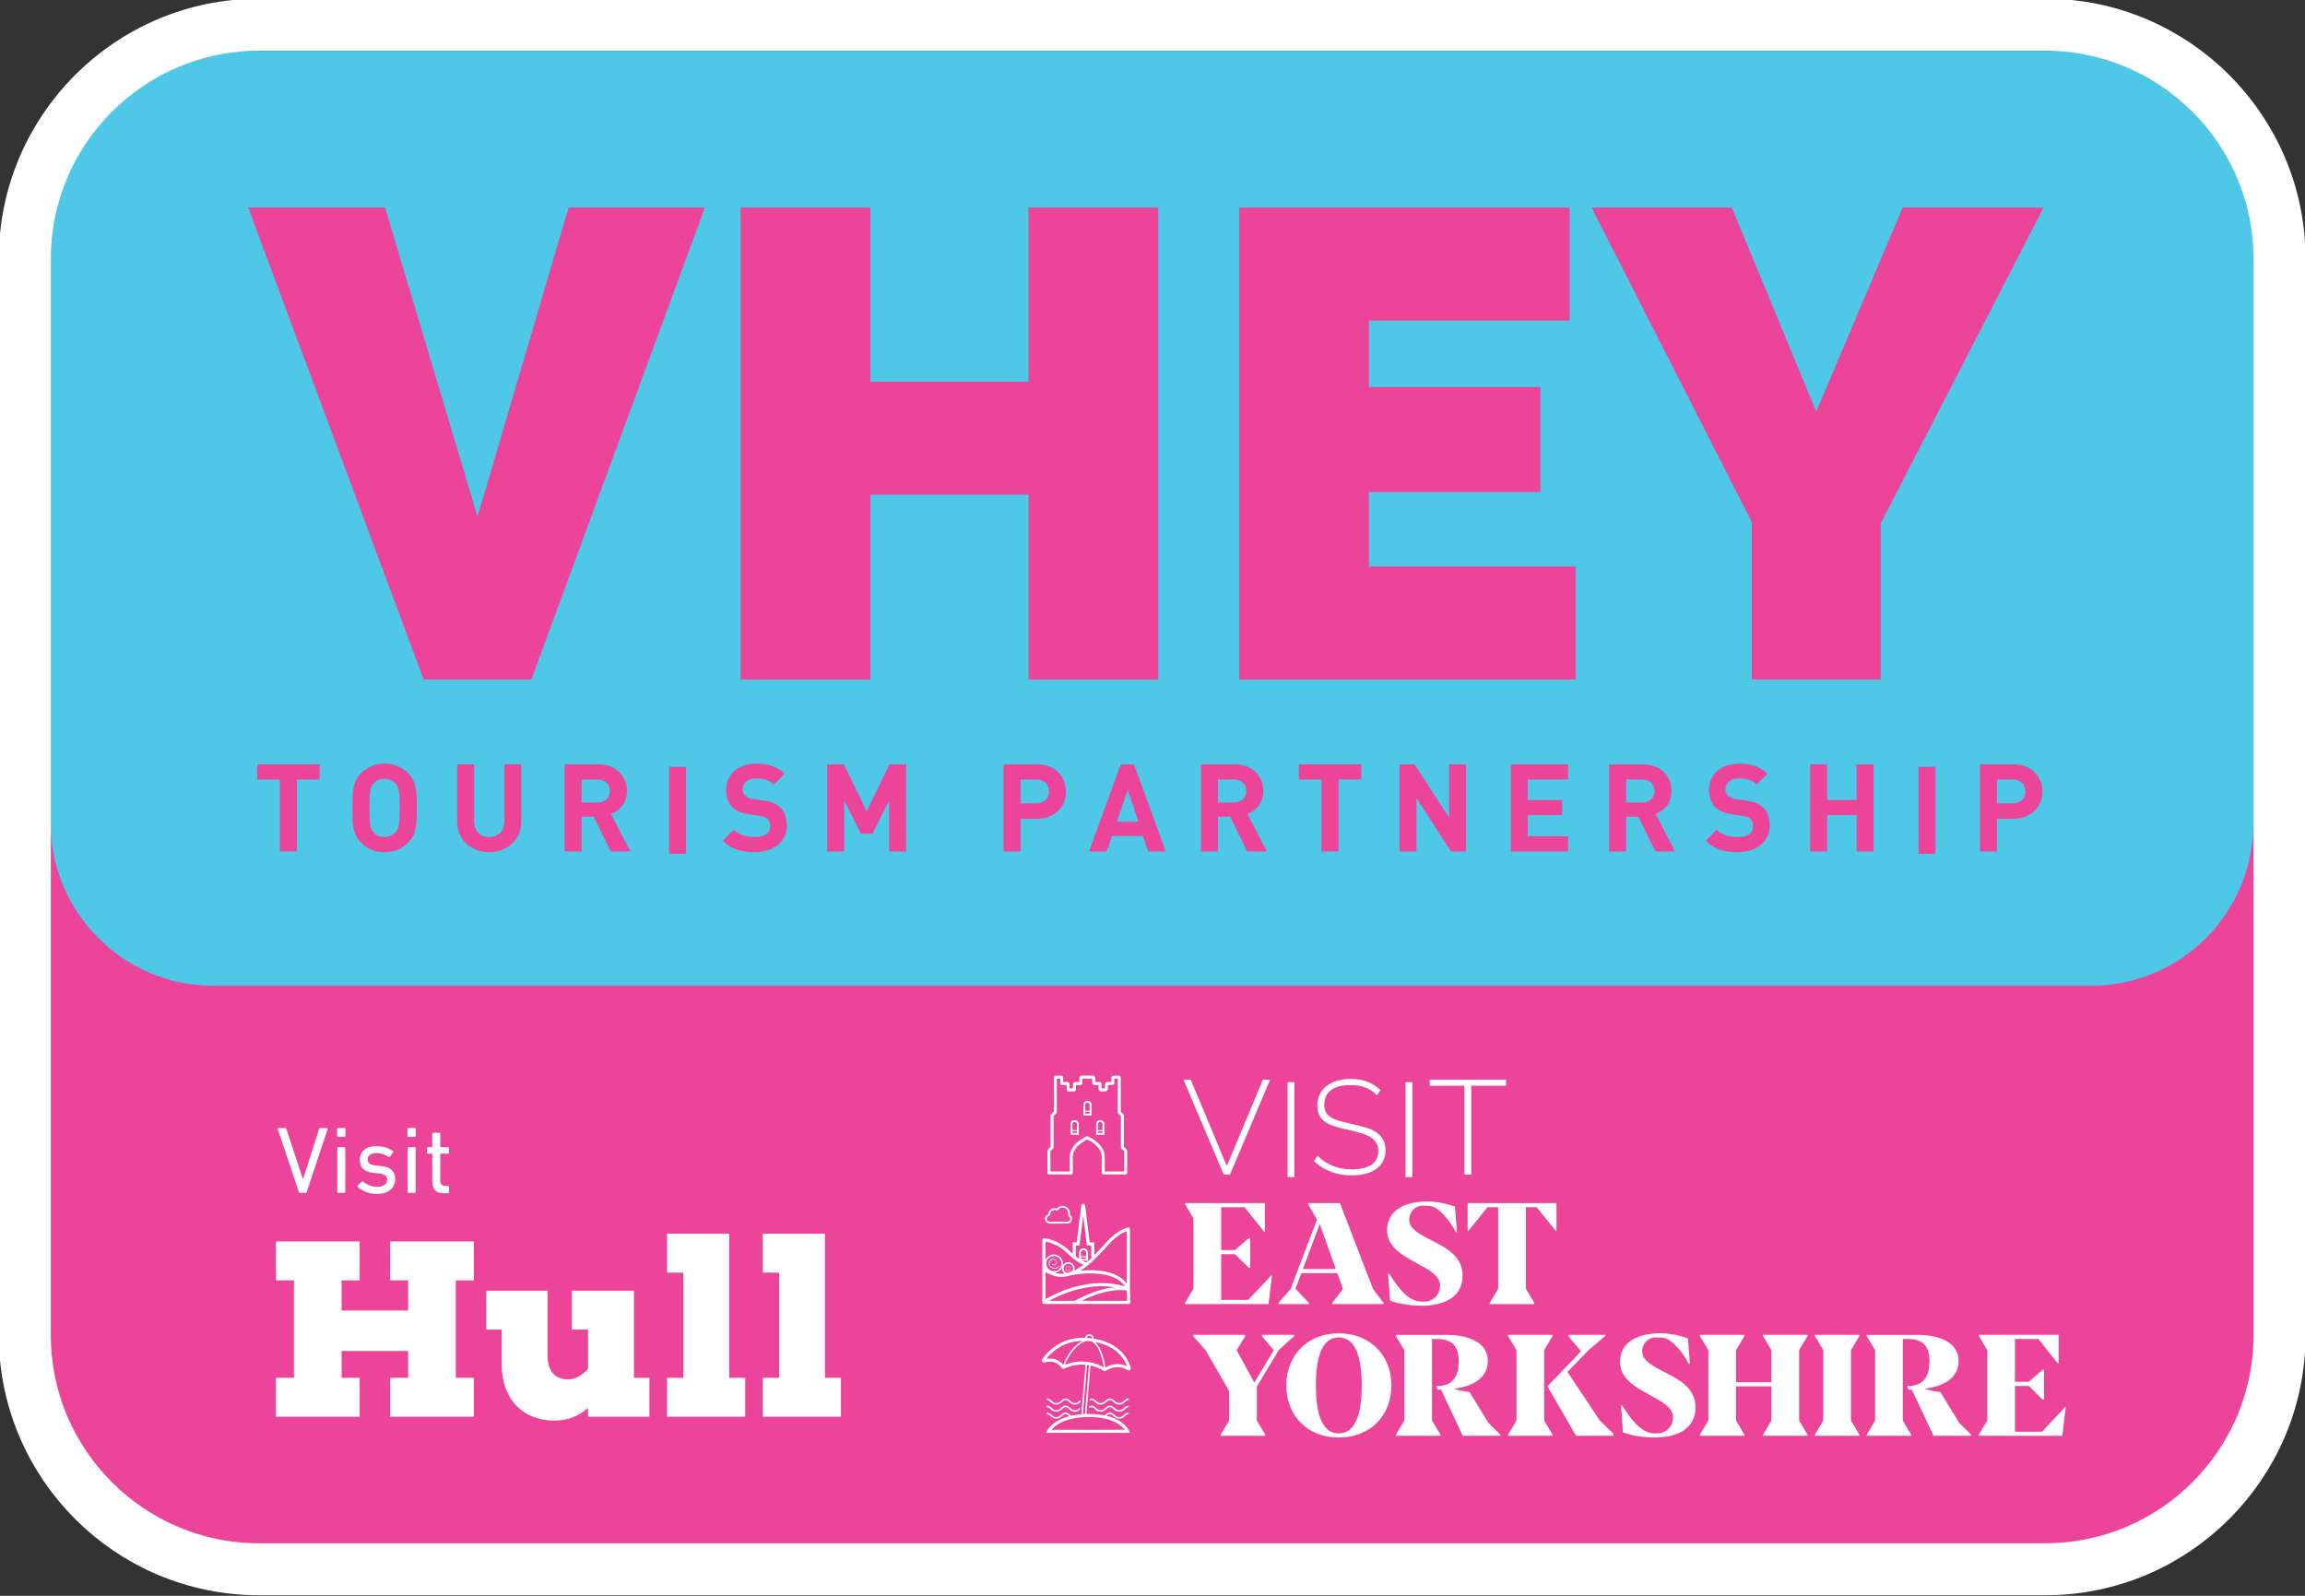 <?xml version="1.0" encoding="UTF-8" standalone="no"?>
<!DOCTYPE svg PUBLIC "-//W3C//DTD SVG 1.1//EN" "http://www.w3.org/Graphics/SVG/1.1/DTD/svg11.dtd">
<svg width="100%" height="100%" viewBox="33 33 923 639" version="1.1" xmlns="http://www.w3.org/2000/svg" xmlns:xlink="http://www.w3.org/1999/xlink" xml:space="preserve" xmlns:serif="http://www.serif.com/" style="fill-rule:evenodd;clip-rule:evenodd;">
    <rect x="33" y="33" width="923" height="639" fill="#333333" stroke="none"/>
    <g transform="matrix(1,0,0,1,-488.301,-63.301)">
        <g transform="matrix(4.167,0,0,4.167,1358.66,314.234)">
            <path d="M0,96.005L-180.487,96.005C-189.062,96.005 -196.078,88.989 -196.078,80.414L-196.078,15.591C-196.078,6.98 -189.098,0 -180.487,0L0,0C8.575,0 15.591,7.016 15.591,15.591L15.591,80.414C15.591,89.025 8.61,96.005 0,96.005" style="fill:rgb(235,68,152);fill-rule:nonzero;"/>
        </g>
        <g transform="matrix(4.167,0,0,4.167,1358.66,116.668)">
            <path d="M0,89.836L-180.487,89.836C-189.062,89.836 -196.078,82.82 -196.078,74.245L-196.078,15.59C-196.078,6.98 -189.098,0 -180.487,0L0,0C8.575,0 15.591,7.015 15.591,15.59L15.591,74.245C15.591,82.856 8.61,89.836 0,89.836" style="fill:rgb(79,200,232);fill-rule:nonzero;"/>
        </g>
        <g transform="matrix(4.167,0,0,4.167,640.186,431.167)">
            <path d="M0,-5.452L0,1.457L-1.634,1.457L-1.634,-5.452L-3.819,-5.452L-3.819,-6.909L2.185,-6.909L2.185,-5.452L0,-5.452Z" style="fill:rgb(235,68,152);fill-rule:nonzero;"/>
        </g>
        <g transform="matrix(4.167,0,0,4.167,684.708,405.909)">
            <path d="M0,6.673C-0.587,7.261 -1.304,7.589 -2.256,7.589C-3.208,7.589 -3.936,7.261 -4.523,6.673C-5.369,5.828 -5.345,4.781 -5.345,3.336C-5.345,1.892 -5.369,0.845 -4.523,0C-3.936,-0.588 -3.208,-0.916 -2.256,-0.916C-1.304,-0.916 -0.587,-0.588 0,0C0.847,0.845 0.835,1.892 0.835,3.336C0.835,4.781 0.847,5.828 0,6.673M-1.21,0.986C-1.445,0.716 -1.809,0.54 -2.256,0.54C-2.703,0.54 -3.079,0.716 -3.313,0.986C-3.631,1.34 -3.712,1.727 -3.712,3.336C-3.712,4.946 -3.631,5.333 -3.313,5.686C-3.079,5.956 -2.703,6.133 -2.256,6.133C-1.809,6.133 -1.445,5.956 -1.21,5.686C-0.893,5.333 -0.799,4.946 -0.799,3.336C-0.799,1.727 -0.893,1.34 -1.21,0.986" style="fill:rgb(235,68,152);fill-rule:nonzero;"/>
        </g>
        <g transform="matrix(4.167,0,0,4.167,717.185,402.38)">
            <path d="M0,8.436C-1.716,8.436 -3.078,7.274 -3.078,5.499L-3.078,0L-1.445,0L-1.445,5.44C-1.445,6.404 -0.881,6.979 0,6.979C0.882,6.979 1.458,6.404 1.458,5.44L1.458,0L3.079,0L3.079,5.499C3.079,7.274 1.716,8.436 0,8.436" style="fill:rgb(235,68,152);fill-rule:nonzero;"/>
        </g>
        <g transform="matrix(4.167,0,0,4.167,765.87,402.381)">
            <path d="M0,8.366L-1.633,5.028L-2.808,5.028L-2.808,8.366L-4.441,8.366L-4.441,0L-1.164,0C0.54,0 1.551,1.163 1.551,2.562C1.551,3.736 0.834,4.464 0.023,4.759L1.892,8.366L0,8.366ZM-1.269,1.457L-2.808,1.457L-2.808,3.666L-1.269,3.666C-0.552,3.666 -0.083,3.208 -0.083,2.562C-0.083,1.915 -0.552,1.457 -1.269,1.457" style="fill:rgb(235,68,152);fill-rule:nonzero;"/>
        </g>
        <g transform="matrix(4.167,0,0,4.167,0,-11660.4)">
            <rect x="189.395" y="2895.06" width="1.633" height="8.366" style="fill:rgb(235,68,152);"/>
        </g>
        <g transform="matrix(4.167,0,0,4.167,823.448,402.089)">
            <path d="M0,8.506C-1.269,8.506 -2.232,8.236 -3.055,7.402L-1.998,6.345C-1.469,6.873 -0.752,7.049 0.023,7.049C0.987,7.049 1.504,6.685 1.504,6.016C1.504,5.722 1.421,5.475 1.245,5.31C1.081,5.158 0.893,5.076 0.505,5.017L-0.506,4.876C-1.223,4.77 -1.751,4.547 -2.127,4.182C-2.527,3.783 -2.727,3.242 -2.727,2.538C-2.727,1.046 -1.622,0 0.188,0C1.339,0 2.173,0.282 2.89,0.975L1.856,1.997C1.328,1.492 0.693,1.422 0.141,1.422C-0.728,1.422 -1.152,1.903 -1.152,2.479C-1.152,2.69 -1.081,2.914 -0.905,3.078C-0.74,3.231 -0.471,3.36 -0.13,3.407L0.857,3.548C1.621,3.654 2.103,3.865 2.456,4.194C2.901,4.617 3.101,5.229 3.101,5.969C3.101,7.59 1.75,8.506 0,8.506" style="fill:rgb(235,68,152);fill-rule:nonzero;"/>
        </g>
        <g transform="matrix(4.167,0,0,4.167,877.32,402.381)">
            <path d="M0,8.366L0,3.49L-1.599,6.662L-2.703,6.662L-4.312,3.49L-4.312,8.366L-5.945,8.366L-5.945,0L-4.336,0L-2.151,4.523L0.023,0L1.633,0L1.633,8.366L0,8.366Z" style="fill:rgb(235,68,152);fill-rule:nonzero;"/>
        </g>
        <g transform="matrix(4.167,0,0,4.167,936.657,415.508)">
            <path d="M0,2.066L-1.61,2.066L-1.61,5.216L-3.243,5.216L-3.243,-3.15L0,-3.15C1.727,-3.15 2.761,-1.963 2.761,-0.542C2.761,0.88 1.727,2.066 0,2.066M-0.083,-1.694L-1.61,-1.694L-1.61,0.597L-0.083,0.597C0.657,0.597 1.128,0.14 1.128,-0.542C1.128,-1.223 0.657,-1.694 -0.083,-1.694" style="fill:rgb(235,68,152);fill-rule:nonzero;"/>
        </g>
        <g transform="matrix(4.167,0,0,4.167,981.031,402.381)">
            <path d="M0,8.366L-0.493,6.886L-3.465,6.886L-3.971,8.366L-5.675,8.366L-2.632,0L-1.351,0L1.704,8.366L0,8.366ZM-1.95,2.468L-3.008,5.511L-0.928,5.511L-1.95,2.468Z" style="fill:rgb(235,68,152);fill-rule:nonzero;"/>
        </g>
        <g transform="matrix(4.167,0,0,4.167,1020.71,402.381)">
            <path d="M0,8.366L-1.633,5.028L-2.808,5.028L-2.808,8.366L-4.441,8.366L-4.441,0L-1.162,0C0.542,0 1.551,1.163 1.551,2.562C1.551,3.736 0.835,4.464 0.024,4.759L1.892,8.366L0,8.366ZM-1.269,1.457L-2.808,1.457L-2.808,3.666L-1.269,3.666C-0.552,3.666 -0.082,3.208 -0.082,2.562C-0.082,1.915 -0.552,1.457 -1.269,1.457" style="fill:rgb(235,68,152);fill-rule:nonzero;"/>
        </g>
        <g transform="matrix(4.167,0,0,4.167,1057.3,431.167)">
            <path d="M0,-5.452L0,1.457L-1.634,1.457L-1.634,-5.452L-3.819,-5.452L-3.819,-6.909L2.185,-6.909L2.185,-5.452L0,-5.452Z" style="fill:rgb(235,68,152);fill-rule:nonzero;"/>
        </g>
        <g transform="matrix(4.167,0,0,4.167,1102.31,402.381)">
            <path d="M0,8.366L-3.313,3.231L-3.313,8.366L-4.946,8.366L-4.946,0L-3.489,0L-0.176,5.123L-0.176,0L1.457,0L1.457,8.366L0,8.366Z" style="fill:rgb(235,68,152);fill-rule:nonzero;"/>
        </g>
        <g transform="matrix(4.167,0,0,4.167,1126.27,402.381)">
            <path d="M0,8.366L0,0L5.511,0L5.511,1.457L1.633,1.457L1.633,3.419L4.935,3.419L4.935,4.876L1.633,4.876L1.633,6.908L5.511,6.908L5.511,8.366L0,8.366Z" style="fill:rgb(235,68,152);fill-rule:nonzero;"/>
        </g>
        <g transform="matrix(4.167,0,0,4.167,1184.16,402.381)">
            <path d="M0,8.366L-1.633,5.028L-2.808,5.028L-2.808,8.366L-4.441,8.366L-4.441,0L-1.163,0C0.54,0 1.551,1.163 1.551,2.562C1.551,3.736 0.833,4.464 0.024,4.759L1.892,8.366L0,8.366ZM-1.269,1.457L-2.808,1.457L-2.808,3.666L-1.269,3.666C-0.552,3.666 -0.083,3.208 -0.083,2.562C-0.083,1.915 -0.552,1.457 -1.269,1.457" style="fill:rgb(235,68,152);fill-rule:nonzero;"/>
        </g>
        <g transform="matrix(4.167,0,0,4.167,1217.03,402.089)">
            <path d="M0,8.506C-1.269,8.506 -2.232,8.236 -3.055,7.402L-1.998,6.345C-1.469,6.873 -0.752,7.049 0.024,7.049C0.987,7.049 1.504,6.685 1.504,6.016C1.504,5.722 1.421,5.475 1.245,5.31C1.081,5.158 0.893,5.076 0.505,5.017L-0.506,4.876C-1.222,4.77 -1.751,4.547 -2.127,4.182C-2.527,3.783 -2.726,3.242 -2.726,2.538C-2.726,1.046 -1.622,0 0.188,0C1.34,0 2.173,0.282 2.89,0.975L1.856,1.997C1.328,1.492 0.693,1.422 0.141,1.422C-0.728,1.422 -1.152,1.903 -1.152,2.479C-1.152,2.69 -1.081,2.914 -0.905,3.078C-0.74,3.231 -0.47,3.36 -0.13,3.407L0.857,3.548C1.621,3.654 2.103,3.865 2.456,4.194C2.901,4.617 3.101,5.229 3.101,5.969C3.101,7.59 1.75,8.506 0,8.506" style="fill:rgb(235,68,152);fill-rule:nonzero;"/>
        </g>
        <g transform="matrix(4.167,0,0,4.167,1264.74,402.381)">
            <path d="M0,8.366L0,4.864L-2.832,4.864L-2.832,8.366L-4.464,8.366L-4.464,0L-2.832,0L-2.832,3.419L0,3.419L0,0L1.633,0L1.633,8.366L0,8.366Z" style="fill:rgb(235,68,152);fill-rule:nonzero;"/>
        </g>
        <g transform="matrix(4.167,0,0,4.167,0,-11660.4)">
            <rect x="309.463" y="2895.06" width="1.633" height="8.366" style="fill:rgb(235,68,152);"/>
        </g>
        <g transform="matrix(4.167,0,0,4.167,1327.65,415.508)">
            <path d="M0,2.066L-1.61,2.066L-1.61,5.216L-3.243,5.216L-3.243,-3.15L0,-3.15C1.727,-3.15 2.761,-1.963 2.761,-0.542C2.761,0.88 1.727,2.066 0,2.066M-0.083,-1.694L-1.61,-1.694L-1.61,0.597L-0.083,0.597C0.657,0.597 1.128,0.14 1.128,-0.542C1.128,-1.223 0.657,-1.694 -0.083,-1.694" style="fill:rgb(235,68,152);fill-rule:nonzero;"/>
        </g>
        <g transform="matrix(4.167,0,0,4.167,675.51,368.408)">
            <path d="M0,-45.357L8.88,-15.652L17.632,-45.357L30.728,-45.357L14.054,0L3.705,0L-13.16,-45.357L0,-45.357Z" style="fill:rgb(235,68,152);fill-rule:nonzero;"/>
        </g>
        <g transform="matrix(4.167,0,0,4.167,985.077,368.408)">
            <path d="M0,-45.357L0,0L-12.458,0L-12.458,-17.76L-27.662,-17.76L-27.662,0L-40.119,0L-40.119,-45.357L-27.662,-45.357L-27.662,-28.62L-12.458,-28.62L-12.458,-45.357L0,-45.357Z" style="fill:rgb(235,68,152);fill-rule:nonzero;"/>
        </g>
        <g transform="matrix(4.167,0,0,4.167,1152.23,224.67)">
            <path d="M0,23.637L0,34.497L-32.324,34.497L-32.324,-10.86L-0.575,-10.86L-0.575,-0L-19.868,-0L-19.868,6.388L-3.386,6.388L-3.386,16.481L-19.868,16.481L-19.868,23.637L0,23.637Z" style="fill:rgb(235,68,152);fill-rule:nonzero;"/>
        </g>
        <g transform="matrix(4.167,0,0,4.167,1214.78,368.408)">
            <path d="M0,-45.357L8.114,-25.745L16.418,-45.357L29.961,-45.357L14.311,-15.013L14.311,0L1.918,0L1.918,-15.14L-13.479,-45.357L0,-45.357Z" style="fill:rgb(235,68,152);fill-rule:nonzero;"/>
        </g>
        <g transform="matrix(4.167,0,0,4.167,971.44,528.201)">
            <path d="M0,8.927L-1.862,8.927L-1.862,7.535C-1.862,6.988 -2.145,6.47 -2.684,6.04C-3.08,5.723 -3.472,5.565 -3.488,5.558C-3.523,5.545 -3.561,5.545 -3.595,5.558C-3.612,5.565 -4.004,5.723 -4.4,6.04C-4.937,6.47 -5.222,6.988 -5.222,7.535L-5.222,8.927L-7.083,8.927L-7.083,6.981L-6.818,6.716C-6.791,6.689 -6.776,6.652 -6.776,6.614L-6.776,3.602L-6.511,3.337C-6.484,3.31 -6.469,3.273 -6.469,3.235L-6.469,0.001L-6.143,0.001L-6.143,0.448C-6.143,0.541 -6.068,0.615 -5.976,0.615L-5.529,0.615L-5.529,1.021C-5.529,1.136 -5.436,1.23 -5.321,1.23L-4.836,1.23C-4.72,1.23 -4.626,1.135 -4.626,1.02L-4.626,0.615L-4.2,0.615C-4.148,0.615 -4.1,0.595 -4.064,0.558C-4.027,0.522 -4.008,0.473 -4.009,0.422L-4.012,0.001L-3.072,0.001L-3.072,0.423C-3.072,0.528 -2.986,0.614 -2.881,0.615L-2.457,0.615L-2.457,0.964C-2.457,1.111 -2.339,1.23 -2.192,1.23L-1.82,1.23C-1.673,1.23 -1.555,1.111 -1.555,0.964L-1.555,0.615L-1.132,0.615C-1.026,0.615 -0.94,0.53 -0.94,0.424L-0.94,0.001L-0.615,0.001L-0.615,3.235C-0.615,3.273 -0.599,3.31 -0.572,3.337L-0.308,3.602L-0.308,6.614C-0.308,6.652 -0.292,6.689 -0.265,6.716L0,6.981L0,8.927ZM0.224,6.796L-0.018,6.554L-0.018,3.574C-0.018,3.515 -0.042,3.459 -0.083,3.418L-0.326,3.176L-0.326,-0.067C-0.326,-0.189 -0.425,-0.288 -0.547,-0.288L-1.008,-0.288C-1.13,-0.288 -1.229,-0.189 -1.229,-0.067L-1.229,0.326L-1.622,0.326C-1.744,0.326 -1.843,0.426 -1.843,0.547L-1.843,0.941L-2.169,0.941L-2.169,0.541C-2.169,0.423 -2.265,0.326 -2.383,0.326L-2.783,0.326L-2.783,-0.089C-2.783,-0.198 -2.872,-0.288 -2.981,-0.288L-4.102,-0.288C-4.211,-0.288 -4.3,-0.198 -4.3,-0.089L-4.298,0.326L-4.701,0.326C-4.819,0.326 -4.915,0.423 -4.915,0.541L-4.915,0.941L-5.24,0.941L-5.24,0.547C-5.24,0.426 -5.339,0.326 -5.461,0.326L-5.854,0.326L-5.854,-0.067C-5.854,-0.189 -5.954,-0.288 -6.076,-0.288L-6.536,-0.288C-6.658,-0.288 -6.757,-0.189 -6.757,-0.067L-6.757,3.176L-7,3.418C-7.042,3.459 -7.065,3.515 -7.065,3.574L-7.065,6.554L-7.307,6.796C-7.349,6.838 -7.372,6.894 -7.372,6.953L-7.372,9.071C-7.372,9.151 -7.307,9.215 -7.227,9.215L-5.077,9.215C-4.997,9.215 -4.933,9.151 -4.933,9.071L-4.933,7.535C-4.933,6.544 -3.804,5.97 -3.542,5.85C-3.28,5.97 -2.15,6.544 -2.15,7.535L-2.15,9.071C-2.15,9.151 -2.085,9.215 -2.005,9.215L0.144,9.215C0.224,9.215 0.289,9.151 0.289,9.071L0.289,6.953C0.289,6.894 0.265,6.838 0.224,6.796" style="fill:white;fill-rule:nonzero;"/>
        </g>
        <g transform="matrix(4.167,0,0,4.167,0,-11406.4)">
            <path d="M228.159,2869.13L228.593,2869.13L228.593,2869.29L228.159,2869.29L228.159,2869.13ZM228.375,2868.24C228.579,2868.24 228.592,2868.43 228.592,2868.46L228.592,2869.02L228.159,2869.02L228.159,2868.46C228.159,2868.43 228.172,2868.24 228.375,2868.24M228.375,2868.06C228.084,2868.06 227.978,2868.3 227.978,2868.46L227.978,2869.47L228.773,2869.47L228.773,2868.46C228.773,2868.3 228.667,2868.06 228.375,2868.06" style="fill:white;fill-rule:nonzero;"/>
        </g>
        <g transform="matrix(4.167,0,0,4.167,0,-11406.4)">
            <path d="M230.616,2869.13L231.05,2869.13L231.05,2869.29L230.616,2869.29L230.616,2869.13ZM230.833,2868.24C231.036,2868.24 231.049,2868.43 231.049,2868.46L231.049,2869.02L230.616,2869.02L230.616,2868.46C230.616,2868.43 230.629,2868.24 230.833,2868.24M230.833,2868.06C230.541,2868.06 230.435,2868.3 230.435,2868.46L230.435,2869.47L231.23,2869.47L231.23,2868.46C231.23,2868.3 231.124,2868.06 230.833,2868.06" style="fill:white;fill-rule:nonzero;"/>
        </g>
        <g transform="matrix(4.167,0,0,4.167,0,-11421.8)">
            <path d="M229.387,2870.96L229.821,2870.96L229.821,2871.13L229.387,2871.13L229.387,2870.96ZM229.604,2870.09C229.807,2870.09 229.82,2870.27 229.821,2870.3L229.821,2870.86L229.387,2870.86L229.387,2870.3C229.388,2870.27 229.4,2870.09 229.604,2870.09M229.604,2869.91C229.312,2869.91 229.207,2870.14 229.207,2870.3L229.207,2871.32L230.001,2871.32L230.001,2870.3C230.001,2870.14 229.895,2869.91 229.604,2869.91" style="fill:white;fill-rule:nonzero;"/>
        </g>
        <g transform="matrix(4.167,0,0,4.167,945.082,601.075)">
            <path d="M0,0.549C-0.2,0.748 -0.525,0.748 -0.724,0.549C-0.881,0.393 -0.881,0.137 -0.724,-0.02C-0.602,-0.142 -0.402,-0.142 -0.279,-0.02C-0.184,0.076 -0.184,0.23 -0.279,0.325C-0.353,0.399 -0.472,0.399 -0.546,0.325C-0.56,0.311 -0.583,0.311 -0.597,0.325C-0.612,0.34 -0.612,0.363 -0.597,0.377C-0.496,0.479 -0.33,0.479 -0.228,0.377C-0.104,0.254 -0.104,0.052 -0.228,-0.072C-0.379,-0.223 -0.625,-0.223 -0.776,-0.072C-0.962,0.114 -0.962,0.415 -0.776,0.601C-0.662,0.715 -0.512,0.772 -0.362,0.772C-0.212,0.772 -0.062,0.715 0.052,0.601C0.066,0.587 0.066,0.563 0.052,0.549C0.037,0.535 0.014,0.535 0,0.549" style="fill:white;fill-rule:nonzero;"/>
        </g>
        <g transform="matrix(4.167,0,0,4.167,950.171,603.693)">
            <path d="M0,0.316C-0.115,0.431 -0.301,0.431 -0.416,0.316C-0.506,0.226 -0.506,0.079 -0.416,-0.012C-0.345,-0.082 -0.23,-0.082 -0.159,-0.012C-0.104,0.044 -0.104,0.133 -0.159,0.189C-0.202,0.232 -0.271,0.232 -0.314,0.189C-0.321,0.181 -0.333,0.181 -0.34,0.189C-0.347,0.196 -0.347,0.207 -0.34,0.215C-0.283,0.272 -0.19,0.272 -0.133,0.215C-0.064,0.145 -0.064,0.032 -0.133,-0.038C-0.219,-0.123 -0.357,-0.123 -0.442,-0.038C-0.546,0.067 -0.546,0.237 -0.442,0.342C-0.378,0.406 -0.293,0.439 -0.208,0.439C-0.123,0.439 -0.039,0.406 0.026,0.342C0.033,0.335 0.033,0.323 0.026,0.316C0.018,0.309 0.007,0.309 0,0.316" style="fill:white;fill-rule:nonzero;"/>
        </g>
        <g transform="matrix(4.167,0,0,4.167,0,-11304.6)">
            <path d="M228.974,2856.83L229.477,2856.83L229.477,2856.97L228.974,2856.97L228.974,2856.83ZM229.225,2856.12C229.434,2856.12 229.472,2856.34 229.476,2856.38L229.476,2856.72L228.974,2856.72L228.974,2856.38C228.978,2856.35 229.014,2856.12 229.225,2856.12M229.653,2856.38L229.652,2856.37C229.638,2856.22 229.53,2855.95 229.225,2855.95C228.92,2855.95 228.813,2856.22 228.798,2856.37L228.798,2857.14L229.653,2857.14L229.653,2856.38Z" style="fill:white;fill-rule:nonzero;"/>
        </g>
        <g transform="matrix(4.167,0,0,4.167,941.312,581.894)">
            <path d="M0,0.325C0.086,0.297 0.124,0.245 0.125,0.155C0.125,0.017 0.19,-0.105 0.303,-0.181C0.373,-0.228 0.452,-0.252 0.534,-0.252C0.588,-0.252 0.643,-0.241 0.697,-0.22C0.801,-0.177 0.858,-0.231 0.891,-0.274C1.038,-0.464 1.279,-0.532 1.505,-0.447C1.729,-0.362 1.865,-0.15 1.843,0.082C1.832,0.191 1.833,0.306 1.971,0.409C2.073,0.485 2.052,0.605 2.031,0.67C1.995,0.78 1.915,0.844 1.787,0.866C1.756,0.871 1.722,0.871 1.685,0.871L0.151,0.871C0.103,0.871 0.059,0.87 0.019,0.858C-0.116,0.818 -0.198,0.718 -0.202,0.59C-0.206,0.471 -0.124,0.365 0,0.325M-0.031,1.027C0.032,1.045 0.094,1.047 0.151,1.047L1.114,1.047C1.297,1.047 1.479,1.047 1.662,1.046L1.685,1.046C1.727,1.047 1.771,1.047 1.816,1.04C2.01,1.007 2.142,0.898 2.199,0.725C2.259,0.541 2.213,0.37 2.077,0.268C2.018,0.224 2.008,0.196 2.018,0.099C2.048,-0.213 1.867,-0.498 1.567,-0.612C1.273,-0.722 0.948,-0.631 0.755,-0.385C0.571,-0.457 0.365,-0.435 0.205,-0.327C0.043,-0.218 -0.05,-0.043 -0.051,0.154L-0.051,0.156C-0.052,0.156 -0.053,0.157 -0.054,0.157C-0.254,0.221 -0.384,0.397 -0.378,0.595C-0.372,0.8 -0.239,0.966 -0.031,1.027" style="fill:white;fill-rule:nonzero;"/>
        </g>
        <g transform="matrix(4.167,0,0,4.167,954.36,579.585)">
            <path d="M0,9.026C0.288,8.881 0.68,8.699 1.135,8.529C1.981,8.213 3.214,7.876 4.364,8.026L4.401,9.026L0,9.026ZM3.186,7.718C2.379,7.8 1.611,8.029 1.024,8.249C0.141,8.58 -0.497,8.944 -0.637,9.026L-3.109,9.026C-2.158,8.488 0.374,7.273 3.186,7.718M-1.359,4.449C-0.659,5.149 -0.123,5.436 0.193,5.554C-0.091,5.768 -0.386,5.955 -0.687,6.101C-0.668,6.042 -0.657,5.978 -0.657,5.912C-0.657,5.578 -0.929,5.306 -1.263,5.306C-1.485,5.306 -1.68,5.427 -1.785,5.606C-1.776,5.556 -1.771,5.504 -1.771,5.451C-1.771,4.964 -2.166,4.569 -2.653,4.569C-3.013,4.569 -3.323,4.786 -3.46,5.096L-3.46,3.332C-3.098,3.394 -2.183,3.624 -1.359,4.449M-0.545,3.718L-0.194,3.718L0.168,0.847L0.525,3.718L0.938,3.718L0.938,4.835L1.033,4.835C0.854,5.006 0.67,5.172 0.481,5.328C0.355,5.301 -0.005,5.192 -0.545,4.77L-0.545,3.718ZM2.539,3.683L2.61,3.604C3.386,2.74 4.056,2.43 4.358,2.325L4.358,7.366C3.76,6.592 2.701,6.153 1.255,6.091C0.751,6.069 0.274,6.095 -0.122,6.135C0.9,5.507 1.805,4.5 2.539,3.683M-3.46,6.265C-3.141,6.445 -2.549,6.729 -1.989,6.729C-1.682,6.729 -1.383,6.677 -1.091,6.586C-0.874,6.539 2.876,5.767 4.183,7.632C2.609,7.174 0.906,7.212 -0.886,7.75C-2.13,8.123 -3.058,8.636 -3.46,8.88L-3.46,6.265ZM-2.653,6.177C-3.054,6.177 -3.38,5.851 -3.38,5.451C-3.38,5.05 -3.054,4.724 -2.653,4.724C-2.253,4.724 -1.927,5.05 -1.927,5.451C-1.927,5.851 -2.253,6.177 -2.653,6.177M-1.622,6.4C-1.744,6.418 -1.866,6.428 -1.989,6.428C-2.18,6.428 -2.379,6.387 -2.568,6.329C-2.261,6.299 -1.999,6.111 -1.866,5.847C-1.868,5.868 -1.869,5.89 -1.869,5.912C-1.869,6.112 -1.771,6.289 -1.622,6.4M-0.922,6.206C-1.069,6.266 -1.217,6.314 -1.367,6.35C-1.565,6.304 -1.714,6.125 -1.714,5.912C-1.714,5.664 -1.511,5.462 -1.263,5.462C-1.015,5.462 -0.813,5.664 -0.813,5.912C-0.813,6.025 -0.854,6.127 -0.922,6.206M4.66,7.892L4.66,2.127C4.66,2.083 4.641,2.041 4.608,2.013C4.574,1.984 4.53,1.972 4.487,1.978C4.448,1.984 3.522,2.138 2.386,3.402L2.314,3.482C1.989,3.845 1.628,4.246 1.239,4.633L1.239,3.416L0.791,3.416L0.35,-0.136C0.34,-0.228 0.265,-0.297 0.172,-0.298C0.08,-0.302 0.003,-0.234 -0.011,-0.14L-0.46,3.416L-0.847,3.416L-0.847,4.518C-0.942,4.433 -1.042,4.34 -1.146,4.235C-2.281,3.099 -3.549,3.013 -3.602,3.01C-3.644,3.008 -3.685,3.023 -3.715,3.051C-3.745,3.079 -3.762,3.119 -3.762,3.16L-3.762,9.177C-3.762,9.26 -3.694,9.328 -3.611,9.328C-3.607,9.328 -3.602,9.327 -3.598,9.326C-3.593,9.327 -3.587,9.328 -3.582,9.328L4.558,9.328C4.599,9.328 4.638,9.311 4.667,9.282C4.695,9.252 4.71,9.212 4.709,9.171L4.66,7.892Z" style="fill:white;fill-rule:nonzero;"/>
        </g>
        <g transform="matrix(4.167,0,0,4.167,963.941,656.642)">
            <path d="M0,-3.054C-0.037,-3.31 -0.117,-3.778 -0.272,-4.252C-0.462,-4.831 -0.703,-5.252 -0.99,-5.512C0.035,-5.314 0.846,-4.894 1.423,-4.261C1.793,-3.854 1.985,-3.447 2.081,-3.172C1.145,-3.624 0.323,-3.247 0,-3.054M-1.97,1.413C-2.036,1.415 -2.101,1.417 -2.164,1.421L-1.767,-3.309C-1.704,-3.301 -1.64,-3.291 -1.575,-3.279L-1.97,1.413ZM1.871,2.925L-5.191,2.925C-5.076,2.789 -4.889,2.604 -4.605,2.421C-4.095,2.091 -3.16,1.698 -1.599,1.698C0.677,1.698 1.574,2.531 1.871,2.925M-2.265,-3.635C-3.006,-3.635 -3.586,-3.436 -3.9,-3.297C-3.674,-3.862 -3.044,-5.16 -1.878,-5.601L-1.821,-5.597L-1.819,-5.617C-1.673,-5.609 -1.522,-5.595 -1.368,-5.574C-1.352,-5.573 -1.337,-5.57 -1.321,-5.567C-0.533,-5.146 -0.238,-3.655 -0.151,-3.075C-0.926,-3.497 -1.651,-3.635 -2.265,-3.635M-5.674,-3.888C-5.255,-4.443 -4.152,-5.593 -2.19,-5.624C-2.711,-5.357 -3.182,-4.899 -3.571,-4.276C-3.813,-3.888 -3.971,-3.526 -4.056,-3.302C-4.265,-3.573 -4.77,-4.049 -5.674,-3.888M-1.522,-6.104C-1.383,-6.094 -1.34,-6.048 -1.318,-6.008C-1.299,-5.973 -1.288,-5.925 -1.285,-5.859C-1.3,-5.86 -1.314,-5.863 -1.329,-5.865C-1.487,-5.886 -1.64,-5.9 -1.789,-5.908C-1.756,-6.069 -1.682,-6.115 -1.522,-6.104M2.439,-2.993C2.384,-3.23 2.194,-3.848 1.64,-4.458C0.982,-5.181 0.047,-5.644 -1.138,-5.836C-1.139,-5.942 -1.156,-6.018 -1.19,-6.08C-1.248,-6.183 -1.353,-6.239 -1.511,-6.25C-1.802,-6.273 -1.9,-6.117 -1.937,-5.915C-4.566,-5.997 -5.839,-4.201 -6.081,-3.816C-6.122,-3.75 -6.119,-3.667 -6.072,-3.605C-6.024,-3.543 -5.945,-3.517 -5.87,-3.539C-4.805,-3.86 -4.331,-3.215 -4.212,-3.011C-4.162,-2.923 -4.052,-2.892 -3.963,-2.94C-3.761,-3.05 -2.98,-3.424 -1.913,-3.325L-2.313,1.433C-2.677,1.462 -3.005,1.513 -3.297,1.58L-3.293,1.575C-3.325,1.549 -3.355,1.521 -3.385,1.494C-3.419,1.462 -3.453,1.431 -3.489,1.402C-3.699,1.232 -3.95,1.231 -4.16,1.4C-4.197,1.429 -4.232,1.462 -4.267,1.494C-4.293,1.518 -4.319,1.541 -4.345,1.564C-4.573,1.757 -4.865,1.758 -5.088,1.566C-5.109,1.548 -5.129,1.529 -5.15,1.51C-5.275,1.399 -5.417,1.272 -5.631,1.268L-5.633,1.42C-5.476,1.423 -5.372,1.516 -5.252,1.624C-5.23,1.643 -5.208,1.662 -5.186,1.681C-5.047,1.8 -4.884,1.86 -4.719,1.86C-4.555,1.86 -4.389,1.8 -4.248,1.68C-4.219,1.656 -4.192,1.631 -4.164,1.606C-4.132,1.576 -4.1,1.546 -4.065,1.518C-3.91,1.394 -3.739,1.395 -3.585,1.519C-3.552,1.547 -3.52,1.576 -3.488,1.605C-3.482,1.611 -3.475,1.616 -3.469,1.622C-5.106,2.049 -5.579,2.957 -5.604,3.007L-5.709,3.219L2.349,3.219L2.269,3.017C2.248,2.966 1.836,1.999 0.116,1.588C0.141,1.565 0.166,1.541 0.193,1.519C0.347,1.395 0.518,1.394 0.673,1.518C0.708,1.546 0.74,1.576 0.772,1.606C0.799,1.631 0.827,1.656 0.855,1.68C0.997,1.8 1.163,1.86 1.327,1.86C1.492,1.86 1.656,1.8 1.795,1.681C1.816,1.662 1.838,1.643 1.859,1.624C1.98,1.516 2.083,1.423 2.241,1.42L2.239,1.268C2.025,1.272 1.883,1.399 1.758,1.511C1.737,1.529 1.717,1.548 1.696,1.566C1.472,1.757 1.181,1.757 0.953,1.564C0.927,1.541 0.901,1.518 0.875,1.494C0.841,1.462 0.805,1.429 0.768,1.4C0.557,1.231 0.307,1.232 0.097,1.402C0.061,1.431 0.027,1.462 -0.007,1.494C-0.027,1.511 -0.047,1.529 -0.067,1.547C-0.498,1.458 -1.004,1.404 -1.599,1.404C-1.676,1.404 -1.749,1.406 -1.822,1.407L-1.431,-3.25C-1.028,-3.16 -0.595,-3 -0.144,-2.734C-0.115,-2.717 -0.083,-2.709 -0.05,-2.709C-0.013,-2.709 0.024,-2.72 0.056,-2.742C0.228,-2.862 1.139,-3.432 2.159,-2.794C2.223,-2.754 2.305,-2.756 2.367,-2.8C2.428,-2.844 2.456,-2.919 2.439,-2.993" style="fill:white;fill-rule:nonzero;"/>
        </g>
        <g transform="matrix(4.167,0,0,4.167,973.269,658.895)">
            <path d="M0,-0.629C-0.214,-0.626 -0.356,-0.499 -0.48,-0.386C-0.501,-0.368 -0.522,-0.349 -0.543,-0.331C-0.766,-0.14 -1.057,-0.141 -1.285,-0.333C-1.312,-0.356 -1.337,-0.379 -1.363,-0.403C-1.398,-0.435 -1.433,-0.468 -1.47,-0.498C-1.567,-0.575 -1.673,-0.615 -1.78,-0.621L-1.78,-0.629C-1.816,-0.629 -1.849,-0.623 -1.881,-0.617C-1.971,-0.602 -2.059,-0.562 -2.141,-0.495C-2.177,-0.467 -2.211,-0.435 -2.246,-0.404C-2.276,-0.376 -2.306,-0.348 -2.338,-0.322C-2.472,-0.212 -2.636,-0.17 -2.792,-0.198C-2.793,-0.198 -2.795,-0.199 -2.797,-0.199C-2.817,-0.203 -2.838,-0.21 -2.859,-0.216C-2.931,-0.24 -3.001,-0.278 -3.065,-0.333C-3.091,-0.356 -3.117,-0.379 -3.143,-0.403C-3.178,-0.435 -3.213,-0.468 -3.25,-0.498C-3.404,-0.62 -3.578,-0.652 -3.743,-0.596L-3.757,-0.423C-3.623,-0.499 -3.48,-0.485 -3.348,-0.381L-3.35,-0.379C-3.315,-0.351 -3.282,-0.32 -3.25,-0.29C-3.219,-0.262 -3.188,-0.233 -3.156,-0.206C-3.018,-0.093 -2.858,-0.036 -2.697,-0.036C-2.676,-0.036 -2.655,-0.038 -2.635,-0.039C-2.49,-0.052 -2.347,-0.11 -2.224,-0.216C-2.202,-0.235 -2.18,-0.254 -2.159,-0.274C-2.059,-0.363 -1.971,-0.441 -1.855,-0.467C-1.757,-0.482 -1.659,-0.453 -1.566,-0.379C-1.531,-0.352 -1.499,-0.322 -1.466,-0.292C-1.439,-0.266 -1.412,-0.241 -1.384,-0.217C-1.1,0.022 -0.723,0.023 -0.444,-0.216C-0.422,-0.235 -0.401,-0.254 -0.379,-0.274C-0.258,-0.381 -0.155,-0.474 0.003,-0.477L0,-0.629Z" style="fill:white;fill-rule:nonzero;"/>
        </g>
        <g transform="matrix(4.167,0,0,4.167,942.33,657.12)">
            <path d="M0,0.21C0.279,0.45 0.656,0.449 0.94,0.209C0.968,0.185 0.995,0.16 1.023,0.134C1.055,0.105 1.087,0.075 1.122,0.047C1.277,-0.077 1.447,-0.077 1.602,0.049C1.636,0.076 1.667,0.105 1.699,0.134C1.731,0.164 1.763,0.194 1.797,0.221C1.933,0.334 2.093,0.389 2.253,0.389C2.414,0.389 2.574,0.333 2.712,0.22C2.738,0.198 2.764,0.174 2.789,0.15L2.807,-0.069C2.772,-0.039 2.737,-0.008 2.703,0.024C2.674,0.051 2.645,0.078 2.614,0.103C2.399,0.281 2.11,0.281 1.893,0.104C1.862,0.078 1.832,0.051 1.802,0.023C1.768,-0.009 1.733,-0.04 1.697,-0.069C1.488,-0.239 1.237,-0.24 1.026,-0.071C0.989,-0.042 0.955,-0.01 0.919,0.023C0.894,0.046 0.868,0.071 0.841,0.093C0.614,0.286 0.322,0.286 0.099,0.095C0.078,0.076 0.057,0.058 0.036,0.04C-0.088,-0.073 -0.23,-0.199 -0.444,-0.203L-0.446,-0.051C-0.289,-0.048 -0.186,0.045 -0.065,0.153C-0.043,0.172 -0.022,0.191 0,0.21" style="fill:white;fill-rule:nonzero;"/>
        </g>
        <g transform="matrix(4.167,0,0,4.167,959.729,660.322)">
            <path d="M0,0.054C0.031,0.083 0.062,0.111 0.094,0.138C0.231,0.251 0.392,0.308 0.553,0.308C0.573,0.308 0.594,0.307 0.615,0.305C0.76,0.293 0.902,0.234 1.026,0.129C1.047,0.11 1.07,0.091 1.091,0.072C1.19,-0.018 1.279,-0.096 1.395,-0.122C1.492,-0.138 1.591,-0.109 1.684,-0.034C1.719,-0.007 1.751,0.023 1.784,0.053C1.811,0.078 1.838,0.104 1.866,0.128C2.15,0.367 2.527,0.367 2.806,0.129C2.828,0.11 2.849,0.091 2.87,0.072C2.991,-0.037 3.095,-0.13 3.252,-0.133L3.25,-0.284C3.036,-0.28 2.894,-0.154 2.769,-0.042C2.748,-0.023 2.728,-0.005 2.707,0.013C2.484,0.204 2.192,0.204 1.964,0.012C1.938,-0.011 1.912,-0.035 1.886,-0.059C1.852,-0.091 1.816,-0.123 1.779,-0.153C1.682,-0.231 1.576,-0.271 1.47,-0.277L1.47,-0.284C1.434,-0.284 1.401,-0.279 1.368,-0.272C1.279,-0.257 1.19,-0.217 1.108,-0.151C1.072,-0.122 1.038,-0.09 1.004,-0.059C0.974,-0.031 0.944,-0.004 0.912,0.022C0.778,0.133 0.614,0.175 0.458,0.147C0.456,0.146 0.455,0.146 0.453,0.146C0.432,0.142 0.411,0.135 0.39,0.129C0.318,0.105 0.249,0.066 0.185,0.012C0.158,-0.011 0.132,-0.035 0.107,-0.059C0.072,-0.091 0.036,-0.123 -0.001,-0.153C-0.173,-0.291 -0.372,-0.313 -0.554,-0.225L-0.569,-0.037C-0.418,-0.157 -0.251,-0.157 -0.098,-0.037L-0.1,-0.034C-0.065,-0.007 -0.033,0.024 0,0.054" style="fill:white;fill-rule:nonzero;"/>
        </g>
        <g transform="matrix(4.167,0,0,4.167,942.059,660.218)">
            <path d="M0,0.096C0.021,0.115 0.043,0.135 0.065,0.153C0.344,0.393 0.722,0.392 1.004,0.153C1.033,0.128 1.06,0.103 1.088,0.078C1.12,0.048 1.152,0.018 1.186,-0.009C1.342,-0.134 1.512,-0.133 1.667,-0.008C1.7,0.019 1.732,0.049 1.764,0.077C1.796,0.108 1.828,0.137 1.862,0.165C1.999,0.277 2.158,0.333 2.318,0.333C2.479,0.333 2.639,0.276 2.776,0.163C2.781,0.159 2.786,0.154 2.791,0.15L2.81,-0.069C2.796,-0.057 2.781,-0.046 2.768,-0.033C2.739,-0.006 2.71,0.021 2.68,0.046C2.464,0.224 2.174,0.225 1.958,0.047C1.927,0.022 1.897,-0.006 1.867,-0.034C1.833,-0.065 1.799,-0.097 1.762,-0.126C1.553,-0.296 1.302,-0.297 1.091,-0.128C1.055,-0.098 1.019,-0.066 0.985,-0.033C0.959,-0.01 0.933,0.014 0.906,0.036C0.679,0.229 0.387,0.23 0.164,0.038C0.143,0.02 0.122,0.001 0.101,-0.017C-0.024,-0.129 -0.165,-0.256 -0.379,-0.259L-0.382,-0.107C-0.224,-0.104 -0.12,-0.011 0,0.096" style="fill:white;fill-rule:nonzero;"/>
        </g>
        <g transform="matrix(4.167,0,0,4.167,998.101,566.638)">
            <path d="M0,-9.125L3.47,-0.823L6.94,-9.125L7.634,-9.125L3.778,0L3.175,0L-0.694,-9.125L0,-9.125Z" style="fill:white;fill-rule:nonzero;"/>
        </g>
        <g transform="matrix(4.167,0,0,4.167,0,-11404.7)">
            <rect x="248.836" y="2864.01" width="0.656" height="9.125" style="fill:white;"/>
        </g>
        <g transform="matrix(4.167,0,0,4.167,1072.69,560.37)">
            <path d="M0,-6.104C-0.591,-6.764 -1.426,-7.094 -2.506,-7.094C-3.397,-7.094 -4.046,-6.924 -4.453,-6.586C-4.86,-6.247 -5.063,-5.791 -5.063,-5.217C-5.063,-4.926 -5.012,-4.684 -4.909,-4.491C-4.807,-4.299 -4.646,-4.133 -4.427,-3.996C-4.209,-3.859 -3.932,-3.743 -3.598,-3.649C-3.264,-3.555 -2.862,-3.457 -2.391,-3.354C-1.902,-3.251 -1.459,-3.137 -1.06,-3.013C-0.662,-2.889 -0.324,-2.732 -0.045,-2.544C0.234,-2.355 0.448,-2.124 0.598,-1.85C0.748,-1.576 0.823,-1.237 0.823,-0.835C0.823,-0.432 0.743,-0.081 0.584,0.219C0.426,0.519 0.203,0.77 -0.083,0.971C-0.371,1.172 -0.713,1.324 -1.112,1.427C-1.51,1.53 -1.954,1.581 -2.442,1.581C-3.864,1.581 -5.068,1.127 -6.053,0.219L-5.706,-0.308C-5.32,0.095 -4.849,0.414 -4.293,0.65C-3.735,0.885 -3.11,1.003 -2.416,1.003C-1.619,1.003 -0.996,0.857 -0.546,0.566C-0.097,0.275 0.128,-0.167 0.128,-0.758C0.128,-1.057 0.068,-1.312 -0.051,-1.522C-0.172,-1.732 -0.349,-1.914 -0.584,-2.069C-0.82,-2.223 -1.118,-2.355 -1.478,-2.467C-1.838,-2.579 -2.258,-2.686 -2.737,-2.788C-3.225,-2.891 -3.656,-3 -4.029,-3.116C-4.402,-3.232 -4.715,-3.377 -4.967,-3.553C-5.22,-3.728 -5.411,-3.941 -5.539,-4.189C-5.667,-4.438 -5.732,-4.75 -5.732,-5.127C-5.732,-5.539 -5.653,-5.903 -5.494,-6.22C-5.336,-6.537 -5.115,-6.805 -4.832,-7.023C-4.549,-7.241 -4.211,-7.406 -3.817,-7.518C-3.423,-7.629 -2.986,-7.685 -2.506,-7.685C-1.915,-7.685 -1.388,-7.597 -0.925,-7.421C-0.463,-7.246 -0.043,-6.978 0.334,-6.618L0,-6.104Z" style="fill:white;fill-rule:nonzero;"/>
        </g>
        <g transform="matrix(4.167,0,0,4.167,0,-11404.7)">
            <rect x="260.171" y="2864.01" width="0.655" height="9.125" style="fill:white;"/>
        </g>
        <g transform="matrix(4.167,0,0,4.167,1124.37,564.173)">
            <path d="M0,-7.942L-3.342,-7.942L-3.342,0.591L-3.997,0.591L-3.997,-7.942L-7.338,-7.942L-7.338,-8.533L0,-8.533L0,-7.942Z" style="fill:white;fill-rule:nonzero;"/>
        </g>
        <g transform="matrix(4.167,0,0,4.167,1021.12,579.713)">
            <path d="M0,8.908L2.218,6.554L2.279,6.554L1.956,9.306L-6.069,9.306L-6.069,9.198L-5.26,7.829L-5.26,1.073L-6.069,-0.29L-6.069,-0.398L1.605,-0.398L1.605,2.354L1.531,2.354L-0.35,0L-2.596,0L-2.596,4.114L-1.268,4.114L0.061,2.967L0.195,2.967L0.195,5.827L0.061,5.827L-1.268,4.511L-2.596,4.511L-2.596,8.908L0,8.908Z" style="fill:white;fill-rule:nonzero;"/>
        </g>
        <g transform="matrix(4.167,0,0,4.167,1049.75,610.031)">
            <path d="M0,-5.644L-1.618,-1.335L1.551,-1.335L0.027,-5.59L0,-5.644ZM1.207,2.03L1.207,1.921L2.232,0.566L1.693,-0.937L-1.767,-0.937L-2.327,0.559L-2.32,0.559L-1.031,1.921L-1.031,2.03L-3.965,2.03L-3.965,1.921L-2.798,0.594L-0.263,-6.089L-1.119,-7.566L-1.119,-7.674L1.949,-7.674L5.118,0.566L6.136,1.921L6.136,2.03L1.207,2.03Z" style="fill:white;fill-rule:nonzero;"/>
        </g>
        <g transform="matrix(4.167,0,0,4.167,1104.32,606.827)">
            <path d="M0,-4.1C-0.068,-4.235 -0.17,-4.414 -0.307,-4.639C-0.444,-4.864 -0.607,-5.096 -0.795,-5.334C-0.984,-5.572 -1.193,-5.8 -1.419,-6.018C-1.646,-6.236 -1.886,-6.408 -2.137,-6.535C-2.308,-6.593 -2.475,-6.629 -2.636,-6.642C-2.798,-6.656 -2.967,-6.662 -3.142,-6.662C-3.349,-6.662 -3.535,-6.626 -3.699,-6.555C-3.863,-6.483 -4.003,-6.385 -4.12,-6.261C-4.237,-6.137 -4.328,-5.994 -4.393,-5.83C-4.458,-5.665 -4.491,-5.489 -4.491,-5.3C-4.491,-5.062 -4.418,-4.845 -4.272,-4.65C-4.125,-4.454 -3.941,-4.273 -3.716,-4.107C-3.491,-3.94 -3.239,-3.786 -2.96,-3.642C-2.681,-3.498 -2.412,-3.358 -2.151,-3.224C-1.787,-3.039 -1.437,-2.845 -1.102,-2.64C-0.768,-2.435 -0.471,-2.205 -0.212,-1.949C0.046,-1.693 0.252,-1.4 0.405,-1.072C0.557,-0.744 0.634,-0.362 0.634,0.074C0.634,0.578 0.533,1.011 0.331,1.376C0.128,1.74 -0.148,2.039 -0.499,2.272C-0.85,2.506 -1.264,2.679 -1.743,2.791C-2.222,2.904 -2.742,2.96 -3.304,2.96C-3.605,2.96 -3.901,2.947 -4.191,2.92C-4.481,2.893 -4.758,2.857 -5.02,2.812C-5.283,2.767 -5.527,2.714 -5.752,2.653C-5.977,2.593 -6.172,2.528 -6.339,2.461L-6.521,-0.108L-6.413,-0.108C-6.197,0.224 -5.973,0.552 -5.742,0.873C-5.51,1.195 -5.267,1.48 -5.014,1.729C-4.76,1.979 -4.49,2.181 -4.204,2.333C-3.919,2.486 -3.614,2.563 -3.291,2.563L-3.102,2.563C-2.832,2.563 -2.599,2.515 -2.4,2.421C-2.203,2.326 -2.039,2.205 -1.908,2.057C-1.778,1.908 -1.681,1.743 -1.618,1.561C-1.556,1.379 -1.524,1.2 -1.524,1.025C-1.524,0.786 -1.588,0.568 -1.716,0.371C-1.844,0.173 -2.015,-0.013 -2.229,-0.185C-2.442,-0.358 -2.688,-0.524 -2.967,-0.682C-3.246,-0.839 -3.534,-0.998 -3.83,-1.16C-4.167,-1.344 -4.503,-1.537 -4.835,-1.74C-5.167,-1.942 -5.466,-2.167 -5.732,-2.414C-5.997,-2.662 -6.211,-2.938 -6.376,-3.244C-6.54,-3.549 -6.622,-3.9 -6.622,-4.295C-6.622,-4.772 -6.523,-5.184 -6.325,-5.533C-6.127,-5.881 -5.855,-6.168 -5.509,-6.393C-5.163,-6.617 -4.755,-6.785 -4.285,-6.895C-3.816,-7.005 -3.306,-7.06 -2.758,-7.06L-2.744,-7.06C-2.502,-7.06 -2.256,-7.046 -2.01,-7.017C-1.762,-6.987 -1.524,-6.949 -1.294,-6.902C-1.065,-6.855 -0.849,-6.801 -0.644,-6.743C-0.439,-6.685 -0.256,-6.626 -0.094,-6.568L0.094,-4.1L0,-4.1Z" style="fill:white;fill-rule:nonzero;"/>
        </g>
        <g transform="matrix(4.167,0,0,4.167,1132.33,616.86)">
            <path d="M0,-8.922L0,-1.079L0.81,0.283L0.81,0.391L-3.479,0.391L-3.479,0.283L-2.67,-1.079L-2.67,-8.922L-3.681,-8.922L-5.529,-6.643L-5.603,-6.643L-5.603,-9.313L2.94,-9.313L2.94,-6.643L2.873,-6.643L1.025,-8.922L0,-8.922Z" style="fill:white;fill-rule:nonzero;"/>
        </g>
        <g transform="matrix(4.167,0,0,4.167,1026.63,671.247)">
            <path d="M0,-9.703L0,-9.575L1.133,-8.227L-0.728,-5.111L-2.434,-8.227L-2.427,-8.227L-1.611,-9.568L-1.611,-9.703L-6.601,-9.703L-6.601,-9.568L-5.414,-8.227L-3.155,-4.308L-3.155,-1.469L-3.972,-0.107L-3.972,0L0.317,0L0.317,-0.107L-0.492,-1.469L-0.492,-4.733L1.612,-8.234L3.095,-9.575L3.095,-9.703L0,-9.703Z" style="fill:white;fill-rule:nonzero;"/>
        </g>
        <g transform="matrix(4.167,0,0,4.167,1048.77,642.917)">
            <path d="M0,3.91C0.085,4.479 0.218,4.96 0.398,5.353C0.577,5.747 0.805,6.047 1.079,6.253C1.353,6.46 1.679,6.564 2.056,6.564C2.439,6.564 2.769,6.46 3.048,6.253C3.327,6.047 3.557,5.747 3.739,5.353C3.922,4.96 4.056,4.479 4.143,3.91C4.231,3.342 4.275,2.693 4.275,1.965C4.275,1.232 4.231,0.579 4.143,0.006C4.056,-0.567 3.922,-1.05 3.742,-1.444C3.562,-1.837 3.333,-2.137 3.055,-2.344C2.776,-2.551 2.443,-2.654 2.056,-2.654C1.674,-2.654 1.346,-2.55 1.072,-2.341C0.798,-2.132 0.572,-1.83 0.394,-1.437C0.217,-1.044 0.085,-0.561 0,0.013C-0.086,0.586 -0.128,1.237 -0.128,1.965C-0.128,2.693 -0.086,3.342 0,3.91M4.11,-2.681C4.733,-2.434 5.267,-2.089 5.715,-1.646C6.162,-1.204 6.509,-0.676 6.757,-0.065C7.004,0.546 7.127,1.216 7.127,1.944C7.127,2.682 7.005,3.358 6.76,3.971C6.515,4.585 6.17,5.113 5.725,5.556C5.28,5.998 4.746,6.344 4.123,6.591C3.501,6.838 2.812,6.962 2.056,6.962C1.311,6.962 0.628,6.838 0.01,6.591C-0.608,6.344 -1.137,5.999 -1.578,5.559C-2.019,5.118 -2.361,4.592 -2.606,3.981C-2.851,3.369 -2.974,2.698 -2.974,1.965C-2.974,1.237 -2.851,0.566 -2.606,-0.048C-2.361,-0.662 -2.019,-1.191 -1.578,-1.636C-1.137,-2.081 -0.608,-2.429 0.01,-2.678C0.628,-2.928 1.311,-3.052 2.056,-3.052C2.803,-3.052 3.487,-2.929 4.11,-2.681" style="fill:white;fill-rule:nonzero;"/>
        </g>
        <g transform="matrix(4.167,0,0,4.167,1107.04,630.819)">
            <path d="M0,9.703L-2.084,5.266L-2.421,5.266L-2.536,4.909L-2.205,4.902C-1.873,4.88 -1.592,4.807 -1.362,4.686C-1.133,4.565 -0.946,4.401 -0.802,4.194C-0.659,3.987 -0.554,3.744 -0.489,3.465C-0.424,3.187 -0.391,2.879 -0.391,2.542C-0.391,2.209 -0.426,1.91 -0.495,1.645C-0.565,1.38 -0.681,1.155 -0.843,0.97C-1.005,0.786 -1.219,0.645 -1.487,0.546C-1.755,0.447 -2.084,0.397 -2.475,0.397L-2.954,0.397L-2.954,8.233L-2.144,9.595L-2.144,9.703L-6.427,9.703L-6.427,9.595L-5.617,8.233L-5.617,1.47L-6.427,0.108L-6.427,0L-1.638,0C-0.964,0 -0.374,0.059 0.131,0.178C0.637,0.297 1.058,0.467 1.396,0.688C1.733,0.908 1.986,1.17 2.155,1.473C2.323,1.776 2.407,2.114 2.407,2.488C2.407,2.933 2.315,3.313 2.131,3.627C1.947,3.942 1.704,4.205 1.402,4.417C1.101,4.628 0.756,4.794 0.368,4.915C-0.021,5.037 -0.423,5.124 -0.836,5.179C-0.63,5.255 -0.407,5.317 -0.169,5.364C0.069,5.411 0.344,5.455 0.654,5.495L2.455,8.442L3.628,9.602L3.628,9.703L0,9.703Z" style="fill:white;fill-rule:nonzero;"/>
        </g>
        <g transform="matrix(4.167,0,0,4.167,1125.17,671.247)">
            <path d="M0,-9.703L0,-9.596L0.809,-8.234L0.809,-1.469L0,-0.107L0,0L4.282,0L4.282,-0.107L3.472,-1.469L3.472,-8.234L4.282,-9.596L4.282,-9.703L0,-9.703ZM5.785,-9.703L5.785,-9.596L7.013,-8.119L3.783,-4.761L6.541,0L10.128,0L10.128,-0.195L8.82,-1.469L5.711,-6.142L7.741,-8.234L9.339,-9.596L9.339,-9.703L5.785,-9.703Z" style="fill:white;fill-rule:nonzero;"/>
        </g>
        <g transform="matrix(4.167,0,0,4.167,1197.6,659.589)">
            <path d="M0,-4.1C-0.068,-4.235 -0.17,-4.415 -0.307,-4.64C-0.444,-4.864 -0.607,-5.096 -0.796,-5.334C-0.985,-5.572 -1.193,-5.8 -1.419,-6.018C-1.647,-6.236 -1.886,-6.409 -2.137,-6.535C-2.308,-6.593 -2.475,-6.629 -2.636,-6.642C-2.798,-6.656 -2.967,-6.662 -3.142,-6.662C-3.349,-6.662 -3.535,-6.627 -3.699,-6.555C-3.863,-6.483 -4.003,-6.385 -4.12,-6.261C-4.237,-6.137 -4.328,-5.994 -4.393,-5.83C-4.459,-5.666 -4.491,-5.489 -4.491,-5.3C-4.491,-5.062 -4.418,-4.845 -4.272,-4.65C-4.126,-4.454 -3.94,-4.273 -3.716,-4.107C-3.491,-3.941 -3.239,-3.786 -2.96,-3.642C-2.681,-3.498 -2.412,-3.358 -2.151,-3.224C-1.787,-3.039 -1.437,-2.845 -1.102,-2.64C-0.768,-2.436 -0.471,-2.205 -0.212,-1.949C0.046,-1.693 0.252,-1.4 0.405,-1.072C0.557,-0.744 0.634,-0.362 0.634,0.074C0.634,0.577 0.533,1.011 0.331,1.376C0.128,1.74 -0.148,2.039 -0.499,2.272C-0.85,2.506 -1.264,2.679 -1.743,2.791C-2.222,2.904 -2.742,2.96 -3.304,2.96C-3.605,2.96 -3.901,2.947 -4.191,2.92C-4.481,2.892 -4.758,2.857 -5.021,2.812C-5.283,2.767 -5.527,2.714 -5.752,2.653C-5.977,2.592 -6.172,2.528 -6.339,2.461L-6.521,-0.108L-6.413,-0.108C-6.197,0.224 -5.973,0.552 -5.742,0.873C-5.51,1.194 -5.267,1.48 -5.014,1.729C-4.76,1.979 -4.49,2.18 -4.204,2.333C-3.919,2.486 -3.615,2.562 -3.291,2.562L-3.102,2.562C-2.832,2.562 -2.599,2.515 -2.4,2.421C-2.203,2.326 -2.038,2.205 -1.908,2.056C-1.778,1.908 -1.681,1.743 -1.618,1.561C-1.556,1.379 -1.524,1.2 -1.524,1.025C-1.524,0.786 -1.588,0.568 -1.716,0.371C-1.844,0.173 -2.015,-0.013 -2.229,-0.185C-2.442,-0.358 -2.688,-0.524 -2.967,-0.682C-3.246,-0.839 -3.534,-0.998 -3.83,-1.16C-4.167,-1.344 -4.503,-1.538 -4.835,-1.74C-5.167,-1.943 -5.466,-2.167 -5.732,-2.414C-5.997,-2.662 -6.211,-2.938 -6.376,-3.244C-6.54,-3.549 -6.622,-3.9 -6.622,-4.296C-6.622,-4.772 -6.523,-5.185 -6.325,-5.533C-6.127,-5.881 -5.855,-6.168 -5.509,-6.393C-5.163,-6.617 -4.755,-6.785 -4.285,-6.895C-3.816,-7.005 -3.306,-7.06 -2.758,-7.06L-2.744,-7.06C-2.502,-7.06 -2.256,-7.046 -2.01,-7.017C-1.762,-6.987 -1.524,-6.949 -1.294,-6.902C-1.065,-6.855 -0.849,-6.802 -0.644,-6.743C-0.439,-6.685 -0.256,-6.627 -0.094,-6.568L0.094,-4.1L0,-4.1Z" style="fill:white;fill-rule:nonzero;"/>
        </g>
        <g transform="matrix(4.167,0,0,4.167,1227.26,671.247)">
            <path d="M0,-9.703L0,-9.596L0.809,-8.234L0.809,-5.151L-2.589,-5.151L-2.589,-8.234L-1.78,-9.596L-1.78,-9.703L-6.062,-9.703L-6.062,-9.596L-5.252,-8.234L-5.252,-1.469L-6.062,-0.107L-6.062,0L-1.78,0L-1.78,-0.107L-2.589,-1.469L-2.589,-4.754L0.809,-4.754L0.809,-1.469L0,-0.107L0,0L4.282,0L4.282,-0.107L3.473,-1.469L3.473,-8.234L4.282,-9.596L4.282,-9.703L0,-9.703Z" style="fill:white;fill-rule:nonzero;"/>
        </g>
        <g transform="matrix(4.167,0,0,4.167,1248.03,671.247)">
            <path d="M0,-9.703L0,-9.596L0.809,-8.234L0.809,-1.469L0,-0.107L0,0L4.282,0L4.282,-0.107L3.473,-1.469L3.473,-8.234L4.282,-9.596L4.282,-9.703L0,-9.703Z" style="fill:white;fill-rule:nonzero;"/>
        </g>
        <g transform="matrix(4.167,0,0,4.167,1295.56,630.819)">
            <path d="M0,9.703L-2.084,5.266L-2.421,5.266L-2.536,4.909L-2.205,4.902C-1.873,4.88 -1.592,4.807 -1.362,4.686C-1.133,4.565 -0.946,4.401 -0.802,4.194C-0.659,3.987 -0.554,3.744 -0.489,3.465C-0.424,3.187 -0.391,2.879 -0.391,2.542C-0.391,2.209 -0.426,1.91 -0.496,1.645C-0.565,1.38 -0.681,1.155 -0.843,0.97C-1.005,0.786 -1.219,0.645 -1.487,0.546C-1.755,0.447 -2.084,0.397 -2.475,0.397L-2.954,0.397L-2.954,8.233L-2.144,9.595L-2.144,9.703L-6.427,9.703L-6.427,9.595L-5.617,8.233L-5.617,1.47L-6.427,0.108L-6.427,0L-1.638,0C-0.964,0 -0.374,0.059 0.131,0.178C0.637,0.297 1.059,0.467 1.396,0.688C1.733,0.908 1.986,1.17 2.155,1.473C2.323,1.776 2.407,2.114 2.407,2.488C2.407,2.933 2.315,3.313 2.131,3.627C1.947,3.942 1.704,4.205 1.403,4.417C1.101,4.628 0.756,4.794 0.368,4.915C-0.021,5.037 -0.423,5.124 -0.836,5.179C-0.63,5.255 -0.407,5.317 -0.169,5.364C0.069,5.411 0.344,5.455 0.654,5.495L2.455,8.442L3.628,9.602L3.628,9.703L0,9.703Z" style="fill:white;fill-rule:nonzero;"/>
        </g>
        <g transform="matrix(4.167,0,0,4.167,1313.69,671.247)">
            <path d="M0,-9.703L0,-9.596L0.809,-8.234L0.809,-1.476L0,-0.107L0,0L8.025,0L8.348,-2.751L8.288,-2.751L6.069,-0.397L3.473,-0.397L3.473,-4.794L4.801,-4.794L6.13,-3.479L6.265,-3.479L6.265,-6.338L6.13,-6.338L4.801,-5.192L3.473,-5.192L3.473,-9.305L5.718,-9.305L7.6,-6.952L7.674,-6.952L7.674,-9.703L0,-9.703Z" style="fill:white;fill-rule:nonzero;"/>
        </g>
        <g transform="matrix(4.167,0,0,4.167,703.829,608.998)">
            <path d="M0,9.364L1.734,9.364L1.734,13.106L-6.318,13.106L-6.318,9.364L-4.583,9.364L-4.583,6.788L-10.975,6.788L-10.975,9.364L-9.241,9.364L-9.241,13.106L-17.294,13.106L-17.294,9.364L-15.559,9.364L-15.559,-0.001L-17.294,-0.001L-17.294,-3.742L-9.241,-3.742L-9.241,-0.001L-10.975,-0.001L-10.975,2.898L-4.583,2.898L-4.583,-0.001L-6.318,-0.001L-6.318,-3.742L1.734,-3.742L1.734,-0.001L0,-0.001L0,9.364Z" style="fill:white;fill-rule:nonzero;"/>
        </g>
        <g transform="matrix(4.167,0,0,4.167,781.35,614.673)">
            <path d="M0,11.744L-5.896,11.744L-5.896,10.901C-6.862,11.719 -7.878,12.115 -9.142,12.115C-12.114,12.115 -14.196,10.109 -14.196,6.715L-14.196,3.37L-15.682,3.37L-15.682,-0.371L-9.786,-0.371L-9.786,5.871C-9.786,7.457 -8.968,8.151 -7.828,8.151C-7.159,8.151 -6.517,7.829 -5.896,7.135L-5.896,3.37L-7.457,3.37L-7.457,-0.371L-1.486,-0.371L-1.486,8.003L0,8.003L0,11.744Z" style="fill:white;fill-rule:nonzero;"/>
        </g>
        <g transform="matrix(4.167,0,0,4.167,819.701,590.306)">
            <path d="M0,17.592L-7.507,17.592L-7.507,13.851L-5.947,13.851L-5.947,3.742L-7.507,3.742L-7.507,0L-1.536,0L-1.536,13.851L0,13.851L0,17.592Z" style="fill:white;fill-rule:nonzero;"/>
        </g>
        <g transform="matrix(4.167,0,0,4.167,858.053,590.306)">
            <path d="M0,17.592L-7.507,17.592L-7.507,13.851L-5.947,13.851L-5.947,3.742L-7.507,3.742L-7.507,0L-1.536,0L-1.536,13.851L0,13.851L0,17.592Z" style="fill:white;fill-rule:nonzero;"/>
        </g>
        <g transform="matrix(4.167,0,0,4.167,641.411,547.992)">
            <path d="M0,6.231C-0.055,6.231 -0.091,6.2 -0.11,6.139L-2.13,0.11C-2.142,0.073 -2.142,0.045 -2.13,0.028C-2.117,0.009 -2.096,0 -2.065,0L-1.435,0C-1.367,0 -1.323,0.031 -1.306,0.092L0.285,4.902L0.302,4.902L1.838,0.092C1.856,0.031 1.896,0 1.958,0L2.598,0C2.665,0 2.687,0.037 2.662,0.11L0.652,6.139C0.634,6.2 0.597,6.231 0.542,6.231L0,6.231Z" style="fill:white;fill-rule:nonzero;"/>
        </g>
        <g transform="matrix(4.167,0,0,4.167,656.74,547.989)">
            <path d="M0,6.232C-0.061,6.232 -0.091,6.201 -0.091,6.14L-0.091,1.934C-0.091,1.873 -0.061,1.843 0,1.843L0.587,1.843C0.648,1.843 0.679,1.873 0.679,1.934L0.679,6.14C0.679,6.201 0.648,6.232 0.587,6.232L0,6.232ZM-0.018,0.853C-0.079,0.853 -0.109,0.823 -0.109,0.762L-0.109,0.093C-0.109,0.032 -0.079,0 -0.018,0L0.605,0C0.666,0 0.696,0.032 0.696,0.093L0.696,0.762C0.696,0.823 0.666,0.853 0.605,0.853L-0.018,0.853Z" style="fill:white;fill-rule:nonzero;"/>
        </g>
        <g transform="matrix(4.167,0,0,4.167,672.127,555.245)">
            <path d="M0,4.591C-0.214,4.591 -0.412,4.571 -0.595,4.531C-0.779,4.492 -0.946,4.44 -1.095,4.375C-1.245,4.311 -1.379,4.241 -1.498,4.165C-1.617,4.089 -1.722,4.011 -1.814,3.931C-1.857,3.889 -1.857,3.846 -1.814,3.803L-1.438,3.4C-1.396,3.358 -1.353,3.358 -1.31,3.4C-1.145,3.54 -0.946,3.66 -0.71,3.757C-0.475,3.855 -0.223,3.904 0.046,3.904C0.37,3.904 0.612,3.841 0.77,3.716C0.929,3.591 1.008,3.43 1.008,3.235C1.008,3.064 0.951,2.928 0.838,2.827C0.725,2.726 0.498,2.657 0.156,2.621L-0.311,2.575C-0.745,2.527 -1.071,2.399 -1.292,2.19C-1.512,1.983 -1.622,1.698 -1.622,1.338C-1.622,0.916 -1.479,0.588 -1.196,0.353C-0.911,0.117 -0.51,0 0.01,0C0.333,0 0.628,0.046 0.894,0.138C1.159,0.229 1.384,0.346 1.567,0.486C1.617,0.516 1.623,0.559 1.585,0.614L1.274,1.008C1.237,1.05 1.195,1.058 1.146,1.027C1.005,0.934 0.83,0.852 0.619,0.779C0.408,0.706 0.19,0.669 -0.036,0.669C-0.311,0.669 -0.519,0.725 -0.659,0.838C-0.8,0.952 -0.87,1.097 -0.87,1.274C-0.87,1.451 -0.809,1.587 -0.686,1.682C-0.564,1.777 -0.337,1.839 -0.006,1.87L0.454,1.915C0.901,1.958 1.233,2.087 1.452,2.3C1.669,2.515 1.778,2.798 1.778,3.152C1.778,3.586 1.626,3.935 1.32,4.197C1.014,4.46 0.574,4.591 0,4.591" style="fill:white;fill-rule:nonzero;"/>
        </g>
        <g transform="matrix(4.167,0,0,4.167,684.919,547.989)">
            <path d="M0,6.232C-0.061,6.232 -0.092,6.201 -0.092,6.14L-0.092,1.934C-0.092,1.873 -0.061,1.843 0,1.843L0.586,1.843C0.647,1.843 0.678,1.873 0.678,1.934L0.678,6.14C0.678,6.201 0.647,6.232 0.586,6.232L0,6.232ZM-0.019,0.853C-0.08,0.853 -0.11,0.823 -0.11,0.762L-0.11,0.093C-0.11,0.032 -0.08,0 -0.019,0L0.605,0C0.666,0 0.696,0.032 0.696,0.093L0.696,0.762C0.696,0.823 0.666,0.853 0.605,0.853L-0.019,0.853Z" style="fill:white;fill-rule:nonzero;"/>
        </g>
        <g transform="matrix(4.167,0,0,4.167,699.312,549.9)">
            <path d="M0,5.819C-0.428,5.819 -0.732,5.72 -0.912,5.521C-1.092,5.323 -1.182,5.007 -1.182,4.573L-1.182,2.062C-1.182,2.025 -1.2,2.007 -1.237,2.007L-1.603,2.007C-1.664,2.007 -1.696,1.976 -1.696,1.915L-1.696,1.475C-1.696,1.414 -1.664,1.384 -1.603,1.384L-1.237,1.384C-1.2,1.384 -1.182,1.365 -1.182,1.329L-1.182,0.092C-1.182,0.031 -1.152,0 -1.091,0L-0.504,0C-0.443,0 -0.412,0.031 -0.412,0.092L-0.412,1.329C-0.412,1.365 -0.394,1.384 -0.358,1.384L0.339,1.384C0.399,1.384 0.431,1.414 0.431,1.475L0.431,1.915C0.431,1.976 0.399,2.007 0.339,2.007L-0.358,2.007C-0.394,2.007 -0.412,2.025 -0.412,2.062L-0.412,4.545C-0.412,4.765 -0.368,4.913 -0.28,4.989C-0.19,5.066 -0.049,5.104 0.147,5.104L0.339,5.104C0.399,5.104 0.431,5.135 0.431,5.195L0.431,5.727C0.431,5.788 0.399,5.819 0.339,5.819L0,5.819Z" style="fill:white;fill-rule:nonzero;"/>
        </g>
        <g transform="matrix(4.167,0,0,4.167,625,724.671)">
            <path d="M0,-148.421C-12.407,-148.421 -22.5,-138.327 -22.5,-125.921L-22.5,-22.5C-22.5,-10.093 -12.407,0 0,0L171.668,0C184.075,0 194.168,-10.093 194.168,-22.5L194.168,-125.921C194.168,-138.327 184.075,-148.421 171.668,-148.421L0,-148.421Z" style="fill:none;fill-rule:nonzero;stroke:white;stroke-width:5px;"/>
        </g>
    </g>
</svg>
